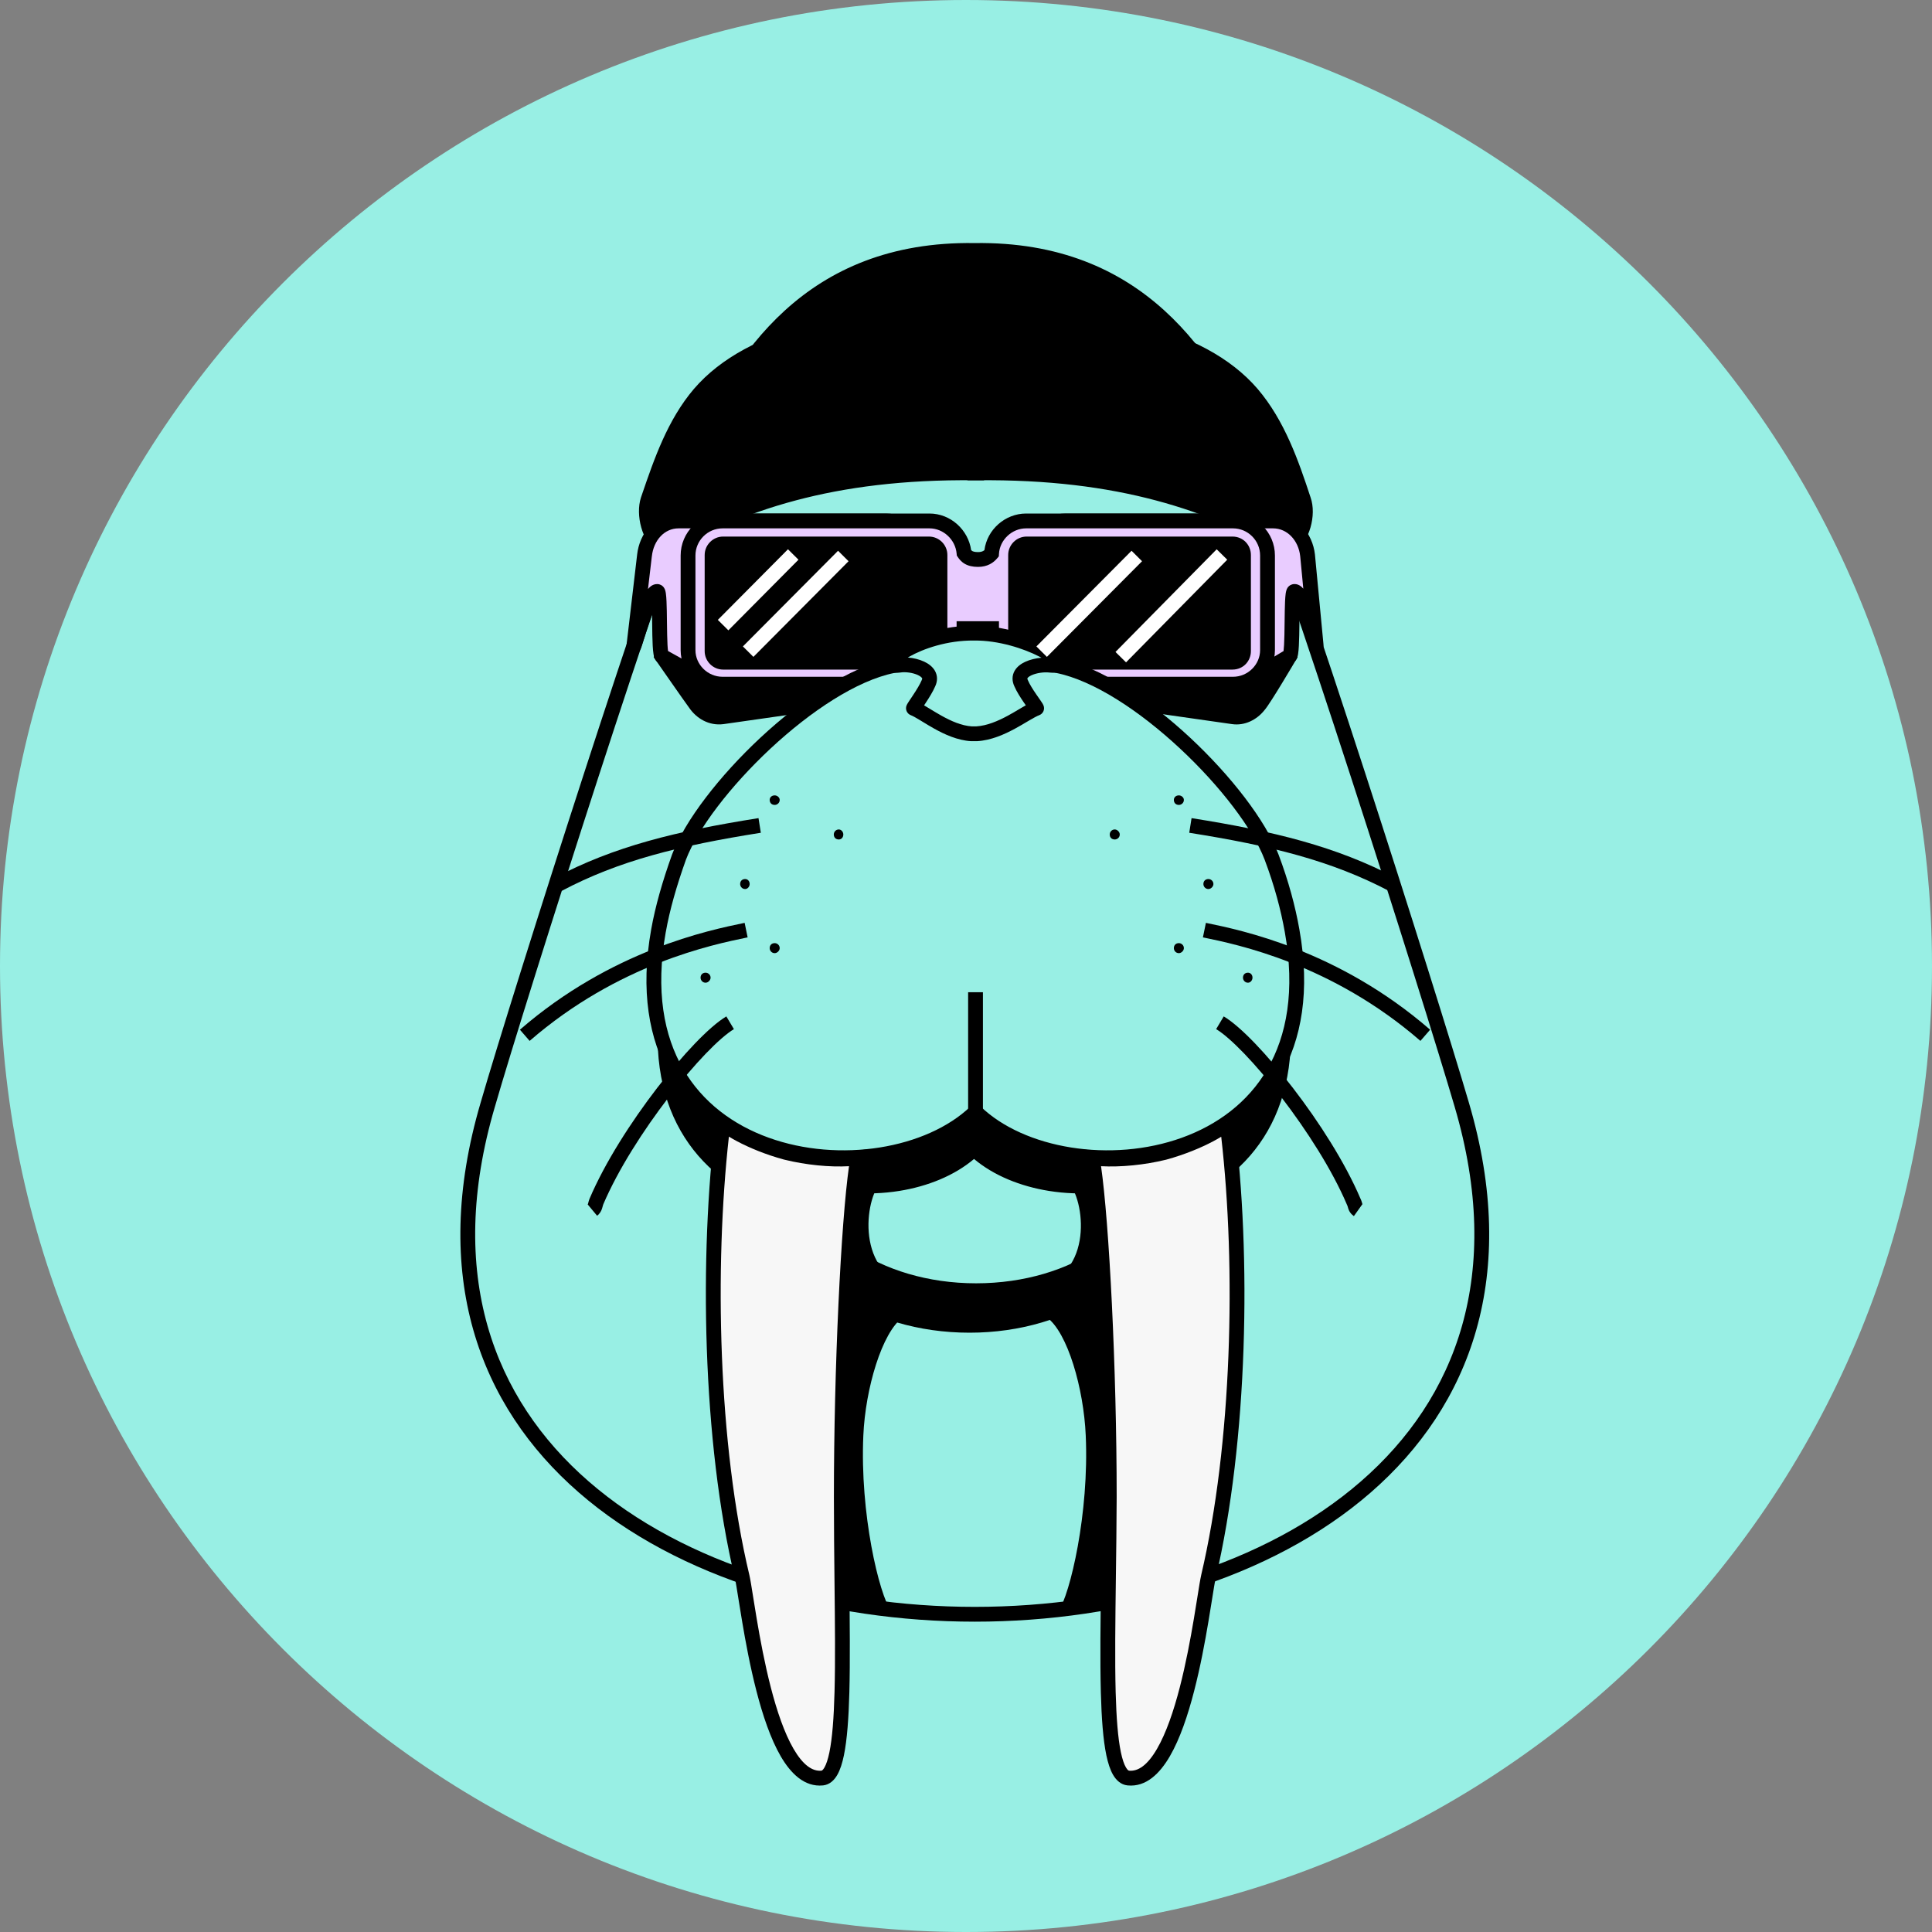 <svg width="80" height="80" viewBox="0 0 80 80" fill="none" xmlns="http://www.w3.org/2000/svg">
<rect x="0" y="0" width="80" height="80" fill="#808080" stroke="none"/>
<path d="M40 80C62.091 80 80 62.091 80 40C80 17.909 62.091 0 40 0C17.909 0 0 17.909 0 40C0 62.091 17.909 80 40 80Z" fill="#98EFE4"/>
<g clip-path="url(#clip0_4918_65810)">
<path fill-rule="evenodd" clip-rule="evenodd" d="M20.195 45.752C21.481 41.293 27.433 22.628 28.864 19.414C30.627 15.473 33.509 10.828 40.353 10.952C47.197 10.828 50.1 15.473 51.842 19.414C53.294 22.628 59.225 41.293 60.532 45.752C68.807 73.874 11.92 73.874 20.195 45.752Z" fill="#98EFE4"/>
<path fill-rule="evenodd" clip-rule="evenodd" d="M47.804 13.886C46.062 12.299 43.701 11.198 40.359 11.259L40.353 11.259L40.347 11.259C37.005 11.198 34.649 12.299 32.91 13.886C31.161 15.481 30.02 17.58 29.144 19.539C28.437 21.128 26.597 26.578 24.767 32.211C22.939 37.836 21.131 43.613 20.49 45.837L20.489 45.839C18.453 52.758 20.425 57.905 24.372 61.339C28.34 64.792 34.337 66.537 40.364 66.537C46.39 66.537 52.387 64.792 56.355 61.339C60.302 57.905 62.273 52.758 60.237 45.839L60.237 45.838C59.585 43.613 57.777 37.836 55.95 32.211C54.119 26.576 52.28 21.128 51.563 19.54L51.562 19.538C50.696 17.58 49.556 15.481 47.804 13.886ZM52.123 19.289C51.246 17.306 50.064 15.113 48.218 13.432C46.362 11.743 43.852 10.583 40.353 10.646C36.854 10.583 34.349 11.743 32.496 13.432C30.652 15.114 29.47 17.307 28.584 19.288L28.584 19.289C27.86 20.915 26.008 26.405 24.183 32.022C22.356 37.647 20.545 43.431 19.9 45.666C17.799 52.808 19.835 58.206 23.969 61.802C28.081 65.38 34.237 67.15 40.364 67.15C46.49 67.15 52.646 65.38 56.758 61.802C60.892 58.206 62.928 52.807 60.826 45.666C60.172 43.431 58.361 37.647 56.533 32.022C54.709 26.407 52.858 20.917 52.123 19.289Z" fill="black"/>
<path fill-rule="evenodd" clip-rule="evenodd" d="M52.029 19.248C51.967 19.082 51.905 18.957 51.843 18.833C50.1 14.893 47.197 10.268 40.353 10.372C33.509 10.268 30.627 14.893 28.864 18.833C28.822 18.957 28.76 19.082 28.698 19.248C31.456 17.672 35.169 16.593 40.353 16.635C45.538 16.593 49.25 17.672 52.029 19.248Z" fill="black"/>
<path fill-rule="evenodd" clip-rule="evenodd" d="M40.353 10.065C43.852 10.013 46.362 11.172 48.217 12.859C50.062 14.536 51.244 16.721 52.12 18.702C52.182 18.825 52.249 18.961 52.316 19.14L52.614 19.932L51.878 19.515C49.152 17.969 45.495 16.901 40.356 16.942L40.351 16.942V16.942C35.212 16.901 31.554 17.969 28.85 19.514L28.112 19.936L28.411 19.14C28.442 19.058 28.472 18.985 28.499 18.922C28.501 18.917 28.504 18.911 28.506 18.905C28.535 18.837 28.556 18.785 28.573 18.736L28.578 18.722L28.584 18.708C29.47 16.726 30.653 14.538 32.496 12.859C34.349 11.172 36.855 10.013 40.353 10.065ZM51.38 18.554C50.538 16.716 49.436 14.796 47.804 13.313C46.062 11.729 43.701 10.628 40.358 10.678L40.353 10.678L40.349 10.678C37.006 10.628 34.649 11.729 32.91 13.313C31.278 14.799 30.176 16.721 29.324 18.563C32.044 17.189 35.592 16.29 40.353 16.328C45.105 16.29 48.648 17.185 51.38 18.554Z" fill="black"/>
<path fill-rule="evenodd" clip-rule="evenodd" d="M40.436 13.047C40.353 13.047 40.27 13.047 40.187 13.047C35.48 12.985 31.104 13.814 28.968 16.303C27.889 17.568 27.35 19.186 26.831 20.7C26.645 21.28 26.852 22.276 27.454 22.67C30.627 20.865 34.422 19.517 40.353 19.58H40.436V13.047Z" fill="black"/>
<path fill-rule="evenodd" clip-rule="evenodd" d="M33.535 13.421C35.52 12.902 37.819 12.709 40.189 12.74H40.743V19.887H40.35C34.476 19.825 30.734 21.158 27.605 22.936L27.442 23.029L27.285 22.927C26.902 22.675 26.667 22.251 26.552 21.837C26.436 21.423 26.423 20.966 26.539 20.606L26.54 20.603L26.541 20.6C26.555 20.56 26.569 20.52 26.582 20.48C27.085 19.01 27.641 17.386 28.734 16.104L28.735 16.103C29.859 14.794 31.553 13.941 33.535 13.421ZM29.201 16.502C28.185 17.695 27.662 19.221 27.148 20.723C27.14 20.747 27.131 20.772 27.123 20.796C27.053 21.016 27.051 21.346 27.143 21.672C27.214 21.927 27.333 22.148 27.485 22.3C30.624 20.545 34.382 19.245 40.129 19.271V13.353C37.812 13.326 35.59 13.518 33.691 14.015C31.774 14.517 30.213 15.323 29.201 16.502Z" fill="black"/>
<path fill-rule="evenodd" clip-rule="evenodd" d="M40.374 13.047C40.456 13.047 40.539 13.047 40.622 13.047C45.33 12.985 49.706 13.814 51.842 16.303C52.92 17.568 53.48 19.186 53.978 20.7C54.186 21.28 53.958 22.276 53.356 22.67C50.183 20.865 46.388 19.517 40.456 19.58H40.374V13.047Z" fill="black"/>
<path fill-rule="evenodd" clip-rule="evenodd" d="M40.681 13.353V19.271C46.428 19.245 50.186 20.546 53.326 22.3C53.48 22.147 53.602 21.925 53.675 21.67C53.769 21.343 53.766 21.017 53.689 20.803L53.688 20.799L53.687 20.795C53.187 19.276 52.642 17.715 51.609 16.502C50.597 15.323 49.035 14.517 47.119 14.015C45.22 13.518 42.998 13.326 40.681 13.353ZM40.62 12.74C42.99 12.709 45.29 12.902 47.274 13.421C49.257 13.941 50.951 14.794 52.075 16.103L52.076 16.104C53.198 17.42 53.773 19.093 54.269 20.6C54.398 20.966 54.384 21.426 54.265 21.839C54.146 22.254 53.906 22.676 53.524 22.927L53.367 23.029L53.204 22.936C50.076 21.158 46.334 19.825 40.46 19.887L40.456 19.887L40.067 19.887V12.74H40.62Z" fill="black"/>
<path fill-rule="evenodd" clip-rule="evenodd" d="M29.921 22.919H38.486C39.233 22.919 39.855 23.499 39.917 24.246C40 24.35 40.125 24.495 40.498 24.495C40.788 24.516 40.954 24.37 41.058 24.246C41.099 23.499 41.742 22.919 42.489 22.919H51.054C51.842 22.919 52.236 23.582 52.485 24.35L53.398 27.17C53.398 27.17 52.34 28.974 52.112 29.223C51.863 29.534 51.469 29.742 51.054 29.68L42.489 28.456C41.722 28.331 41.058 27.813 41.058 27.025V26.133H39.917V27.025C39.917 27.813 39.274 28.331 38.486 28.456L29.921 29.68C29.444 29.742 29.029 29.493 28.781 29.12C28.594 28.871 27.412 27.17 27.412 27.17L28.49 24.35C28.781 23.603 29.133 22.919 29.921 22.919Z" fill="black"/>
<path fill-rule="evenodd" clip-rule="evenodd" d="M28.777 24.46C28.776 24.46 28.776 24.461 28.776 24.461L27.756 27.128L27.851 27.264C27.965 27.428 28.119 27.648 28.278 27.876C28.599 28.335 28.937 28.816 29.026 28.935L29.031 28.942L29.036 28.949C29.234 29.247 29.544 29.419 29.88 29.375L38.441 28.152C39.14 28.041 39.611 27.607 39.611 27.025V25.826H41.365V27.025C41.365 27.604 41.852 28.041 42.535 28.152L51.097 29.376L51.1 29.376C51.382 29.418 51.675 29.279 51.872 29.032L51.879 29.023L51.886 29.016C51.921 28.977 52.015 28.843 52.151 28.631C52.28 28.431 52.432 28.184 52.578 27.944C52.724 27.704 52.862 27.472 52.965 27.299C53.003 27.235 53.036 27.178 53.063 27.133L52.193 24.444M53.662 27.325L53.732 27.207L52.777 24.255C52.648 23.857 52.472 23.453 52.203 23.145C51.925 22.826 51.549 22.612 51.054 22.612H42.489C41.626 22.612 40.87 23.253 40.762 24.112C40.743 24.129 40.723 24.144 40.702 24.155C40.662 24.177 40.606 24.195 40.52 24.189L40.509 24.188H40.498C40.352 24.188 40.282 24.16 40.248 24.141C40.235 24.134 40.223 24.125 40.211 24.115C40.088 23.263 39.359 22.612 38.486 22.612H29.921C29.421 22.612 29.055 22.836 28.785 23.156C28.526 23.463 28.35 23.863 28.204 24.238L27.067 27.212L27.16 27.345L27.348 27.615C27.461 27.779 27.615 27.999 27.775 28.227C28.086 28.673 28.426 29.158 28.53 29.297C28.83 29.742 29.347 30.064 29.961 29.984L38.53 28.76L38.534 28.759C39.41 28.621 40.224 28.019 40.224 27.025V26.44H40.751V27.025C40.751 28.022 41.59 28.621 42.44 28.759L42.443 28.759L51.009 29.983C51.009 29.983 51.009 29.983 51.01 29.983C51.553 30.064 52.045 29.793 52.346 29.422C52.425 29.333 52.545 29.154 52.667 28.963C52.8 28.756 52.956 28.505 53.102 28.263C53.25 28.02 53.39 27.786 53.493 27.613C53.544 27.526 53.587 27.454 53.616 27.404L53.662 27.325ZM28.777 24.46C28.921 24.089 29.067 23.774 29.254 23.552L28.777 24.46ZM29.254 23.552C29.43 23.343 29.634 23.226 29.921 23.226L29.254 23.552ZM29.921 23.226H38.486H29.921ZM38.486 23.226C39.071 23.226 39.562 23.681 39.611 24.271L38.486 23.226ZM40.487 24.802C40.265 24.8 40.09 24.756 39.949 24.677C39.806 24.598 39.724 24.496 39.678 24.438L39.619 24.365L39.611 24.271" fill="black"/>
<path fill-rule="evenodd" clip-rule="evenodd" d="M28.097 21.571H36.683C37.471 21.571 38.093 22.213 38.093 23.002V26.921C38.093 27.689 37.471 28.331 36.683 28.331H29.59C29.466 28.331 27.578 27.253 27.413 27.17C27.247 27.087 27.371 24.536 27.226 24.495C26.873 24.391 26.21 27.025 26.251 26.714L26.687 23.002C26.77 22.234 27.309 21.571 28.097 21.571Z" fill="#E9CCFF"/>
<path fill-rule="evenodd" clip-rule="evenodd" d="M28.097 21.878C27.512 21.878 27.064 22.372 26.992 23.035L26.991 23.037L26.991 23.037L26.832 24.392C26.837 24.387 26.842 24.381 26.846 24.375C26.884 24.33 26.937 24.277 27.007 24.238C27.081 24.197 27.19 24.164 27.312 24.2C27.417 24.231 27.472 24.303 27.494 24.336C27.519 24.373 27.533 24.409 27.541 24.432C27.557 24.48 27.566 24.531 27.572 24.574C27.585 24.663 27.594 24.779 27.599 24.904C27.61 25.14 27.614 25.445 27.617 25.747C27.618 25.769 27.618 25.791 27.618 25.813C27.622 26.142 27.627 26.462 27.64 26.706C27.646 26.812 27.653 26.895 27.662 26.956C27.75 27.004 27.878 27.076 28.027 27.159C28.219 27.266 28.445 27.392 28.665 27.513C28.919 27.653 29.169 27.789 29.362 27.889C29.459 27.94 29.539 27.98 29.597 28.007C29.613 28.014 29.626 28.02 29.637 28.024H36.683C37.298 28.024 37.786 27.522 37.786 26.921V23.002C37.786 22.377 37.295 21.878 36.683 21.878H28.097ZM26.555 26.757C26.555 26.757 26.555 26.757 26.555 26.755C26.555 26.756 26.555 26.757 26.555 26.757ZM26.382 22.967C26.477 22.096 27.106 21.264 28.097 21.264H36.683C37.646 21.264 38.4 22.05 38.4 23.002V26.921C38.4 27.855 37.643 28.638 36.683 28.638H29.59C29.542 28.638 29.503 28.627 29.49 28.624C29.471 28.618 29.452 28.612 29.437 28.606C29.407 28.594 29.373 28.579 29.338 28.563C29.268 28.531 29.179 28.486 29.079 28.434C28.879 28.33 28.623 28.191 28.369 28.051C28.122 27.915 27.88 27.78 27.686 27.671C27.471 27.552 27.315 27.465 27.275 27.445L27.275 27.445C27.201 27.407 27.159 27.351 27.139 27.32C27.117 27.287 27.104 27.253 27.095 27.229C27.078 27.181 27.067 27.129 27.06 27.083C27.044 26.988 27.035 26.868 27.027 26.74C27.013 26.48 27.008 26.145 27.005 25.82C27.004 25.8 27.004 25.779 27.004 25.759C27.003 25.652 27.001 25.546 27 25.445C26.96 25.553 26.92 25.666 26.881 25.78C26.79 26.052 26.708 26.319 26.647 26.517C26.641 26.537 26.635 26.556 26.63 26.574C26.6 26.672 26.573 26.756 26.556 26.806C26.552 26.818 26.546 26.834 26.539 26.849C26.536 26.856 26.531 26.869 26.523 26.883C26.523 26.883 26.523 26.883 26.523 26.883C26.521 26.887 26.496 26.936 26.445 26.977C26.421 26.997 26.329 27.066 26.195 27.041C26.052 27.015 25.99 26.907 25.972 26.87C25.953 26.828 25.947 26.791 25.945 26.778C25.943 26.761 25.942 26.747 25.942 26.738C25.942 26.712 25.945 26.687 25.947 26.676L26.382 22.967Z" fill="black"/>
<path fill-rule="evenodd" clip-rule="evenodd" d="M52.714 21.571H44.128C43.34 21.571 42.718 22.213 42.718 23.002V26.921C42.718 27.689 43.34 28.331 44.128 28.331H51.386C51.511 28.331 53.232 27.253 53.398 27.17C53.564 27.087 53.439 24.536 53.585 24.495C53.958 24.391 54.518 27.025 54.497 26.714L54.145 23.002C54.062 22.234 53.502 21.571 52.714 21.571Z" fill="#E9CCFF"/>
<path fill-rule="evenodd" clip-rule="evenodd" d="M42.411 23.002C42.411 22.05 43.164 21.264 44.128 21.264H52.714C53.7 21.264 54.355 22.091 54.45 22.969L54.45 22.973L54.803 26.689L54.803 26.693C54.804 26.704 54.806 26.735 54.802 26.768C54.802 26.769 54.802 26.769 54.802 26.769C54.802 26.777 54.795 26.844 54.751 26.91C54.722 26.953 54.655 27.026 54.54 27.043C54.431 27.059 54.351 27.013 54.316 26.989C54.259 26.948 54.23 26.896 54.226 26.888C54.225 26.888 54.225 26.888 54.225 26.888C54.216 26.871 54.209 26.857 54.206 26.849C54.199 26.831 54.193 26.814 54.188 26.801C54.171 26.749 54.147 26.663 54.12 26.565C54.112 26.536 54.103 26.505 54.094 26.472C54.041 26.277 53.972 26.026 53.895 25.771C53.867 25.68 53.839 25.589 53.81 25.501C53.809 25.585 53.808 25.671 53.807 25.759C53.806 25.779 53.806 25.8 53.806 25.82C53.802 26.145 53.797 26.48 53.783 26.74C53.776 26.868 53.766 26.988 53.751 27.083C53.743 27.129 53.732 27.181 53.715 27.229C53.706 27.253 53.693 27.287 53.671 27.32C53.652 27.351 53.61 27.407 53.535 27.445C53.535 27.445 53.532 27.446 53.526 27.45C53.52 27.453 53.512 27.457 53.502 27.463C53.482 27.474 53.456 27.489 53.425 27.508C53.364 27.544 53.283 27.593 53.19 27.649C53.134 27.683 53.074 27.719 53.011 27.758C52.863 27.847 52.698 27.947 52.535 28.045C52.301 28.185 52.066 28.324 51.881 28.429C51.788 28.481 51.705 28.526 51.639 28.559C51.606 28.576 51.573 28.591 51.543 28.604C51.528 28.61 51.51 28.617 51.489 28.623C51.475 28.627 51.435 28.638 51.386 28.638H44.128C43.167 28.638 42.411 27.855 42.411 26.921V23.002ZM53.482 24.755C53.482 24.754 53.484 24.756 53.489 24.761C53.484 24.758 53.482 24.755 53.482 24.755ZM44.128 21.878C43.515 21.878 43.024 22.377 43.024 23.002V26.921C43.024 27.522 43.512 28.024 44.128 28.024H51.336C51.343 28.021 51.353 28.016 51.364 28.01C51.417 27.984 51.49 27.945 51.579 27.894C51.757 27.794 51.986 27.659 52.219 27.519C52.381 27.421 52.544 27.323 52.691 27.233C52.755 27.195 52.816 27.158 52.873 27.124C52.978 27.06 53.075 27.001 53.149 26.959C53.157 26.898 53.164 26.813 53.17 26.706C53.184 26.462 53.188 26.142 53.192 25.813C53.193 25.791 53.193 25.769 53.193 25.747C53.197 25.445 53.2 25.14 53.211 24.904C53.217 24.779 53.225 24.663 53.238 24.574C53.244 24.531 53.254 24.48 53.27 24.432C53.278 24.409 53.291 24.373 53.316 24.336C53.338 24.303 53.395 24.23 53.5 24.2L53.502 24.199C53.742 24.132 53.908 24.305 53.967 24.376L53.839 23.033C53.768 22.377 53.303 21.878 52.714 21.878H44.128Z" fill="black"/>
<path fill-rule="evenodd" clip-rule="evenodd" d="M29.922 21.571H38.487C39.233 21.571 39.855 22.172 39.918 22.898C40.001 23.022 40.125 23.167 40.498 23.167C40.789 23.167 40.955 23.043 41.058 22.919C41.1 22.172 41.743 21.571 42.489 21.571H51.054C51.843 21.571 52.485 22.213 52.485 23.002V26.921C52.485 27.689 51.843 28.331 51.054 28.331H42.489C41.701 28.331 41.058 27.689 41.058 26.921V26.029H39.918V26.921C39.918 27.689 39.275 28.331 38.487 28.331H29.922C29.134 28.331 28.491 27.689 28.491 26.921V23.002C28.491 22.213 29.134 21.571 29.922 21.571Z" fill="#E9CCFF"/>
<path fill-rule="evenodd" clip-rule="evenodd" d="M29.922 21.878C29.303 21.878 28.797 22.383 28.797 23.002V26.921C28.797 27.516 29.3 28.024 29.922 28.024H38.487C39.108 28.024 39.611 27.516 39.611 26.921V25.723H41.365V26.921C41.365 27.516 41.868 28.024 42.489 28.024H51.054C51.676 28.024 52.178 27.516 52.178 26.921V23.002C52.178 22.383 51.673 21.878 51.054 21.878H42.489C41.904 21.878 41.397 22.353 41.365 22.936L41.359 23.037L41.294 23.115C41.143 23.296 40.896 23.474 40.498 23.474C40.272 23.474 40.09 23.43 39.944 23.344C39.797 23.257 39.714 23.145 39.662 23.068L39.619 23.003L39.612 22.924C39.563 22.351 39.068 21.878 38.487 21.878H29.922ZM28.184 23.002C28.184 22.044 28.964 21.264 29.922 21.264H38.487C39.367 21.264 40.096 21.944 40.213 22.781C40.227 22.796 40.239 22.806 40.255 22.815C40.285 22.832 40.352 22.861 40.498 22.861C40.598 22.861 40.663 22.84 40.708 22.817C40.728 22.806 40.746 22.795 40.763 22.781C40.872 21.927 41.622 21.264 42.489 21.264H51.054C52.012 21.264 52.792 22.044 52.792 23.002V26.921C52.792 27.861 52.009 28.638 51.054 28.638H42.489C41.535 28.638 40.751 27.861 40.751 26.921V26.336H40.225V26.921C40.225 27.861 39.441 28.638 38.487 28.638H29.922C28.967 28.638 28.184 27.861 28.184 26.921V23.002Z" fill="black"/>
<path fill-rule="evenodd" clip-rule="evenodd" d="M29.942 22.525H38.466C38.715 22.525 38.922 22.732 38.922 22.981V26.963C38.922 27.212 38.715 27.419 38.466 27.419H29.942C29.694 27.419 29.486 27.212 29.486 26.963V22.981C29.486 22.732 29.694 22.525 29.942 22.525Z" fill="black"/>
<path fill-rule="evenodd" clip-rule="evenodd" d="M29.942 22.832C29.863 22.832 29.793 22.902 29.793 22.981V26.963C29.793 27.042 29.863 27.112 29.942 27.112H38.466C38.546 27.112 38.615 27.042 38.615 26.963V22.981C38.615 22.902 38.546 22.832 38.466 22.832H29.942ZM29.179 22.981C29.179 22.563 29.524 22.218 29.942 22.218H38.466C38.885 22.218 39.229 22.563 39.229 22.981V26.963C39.229 27.381 38.885 27.726 38.466 27.726H29.942C29.524 27.726 29.179 27.381 29.179 26.963V22.981Z" fill="black"/>
<path fill-rule="evenodd" clip-rule="evenodd" d="M51.033 22.525H42.51C42.261 22.525 42.053 22.732 42.053 22.981V26.963C42.053 27.212 42.261 27.419 42.51 27.419H51.033C51.303 27.419 51.49 27.212 51.49 26.963V22.981C51.49 22.732 51.303 22.525 51.033 22.525Z" fill="black"/>
<path fill-rule="evenodd" clip-rule="evenodd" d="M41.747 22.981C41.747 22.563 42.091 22.218 42.51 22.218H51.033C51.482 22.218 51.797 22.572 51.797 22.981V26.963C51.797 27.372 51.482 27.726 51.033 27.726H42.51C42.091 27.726 41.747 27.381 41.747 26.963V22.981ZM42.51 22.832C42.43 22.832 42.36 22.902 42.36 22.981V26.963C42.36 27.042 42.43 27.112 42.51 27.112H51.033C51.086 27.112 51.12 27.093 51.142 27.071C51.165 27.047 51.183 27.01 51.183 26.963V22.981C51.183 22.934 51.165 22.897 51.142 22.873C51.12 22.85 51.086 22.832 51.033 22.832H42.51Z" fill="black"/>
<path fill-rule="evenodd" clip-rule="evenodd" d="M37.056 30.219C33.924 30.882 29.528 35.341 28.553 37.975C28.159 39.033 27.889 40.007 27.723 40.92C26.002 50.646 36.662 51.849 40.333 48.261C44.024 51.849 54.663 50.646 52.962 40.92C52.797 40.007 52.527 39.033 52.133 37.975C51.158 35.341 46.762 30.882 43.63 30.219C41.577 29.679 39.026 29.679 37.056 30.219Z" fill="black"/>
<path fill-rule="evenodd" clip-rule="evenodd" d="M43.701 29.92C45.35 30.272 47.28 31.6 48.901 33.135C50.527 34.675 51.909 36.486 52.421 37.868C52.82 38.94 53.095 39.933 53.264 40.865L53.265 40.867C53.7 43.354 53.35 45.329 52.492 46.827C51.634 48.325 50.285 49.317 48.775 49.872C47.267 50.425 45.591 50.546 44.054 50.299C42.627 50.069 41.3 49.519 40.333 48.678C39.371 49.519 38.045 50.069 36.621 50.299C35.084 50.546 33.408 50.425 31.9 49.872C30.39 49.317 29.041 48.325 28.185 46.827C27.328 45.328 26.981 43.354 27.421 40.866L27.422 40.865L27.422 40.865C27.591 39.933 27.866 38.941 28.265 37.868C28.777 36.487 30.159 34.675 31.785 33.135C33.406 31.6 35.335 30.273 36.983 29.92C39.004 29.369 41.602 29.37 43.701 29.92ZM43.552 30.515C41.549 29.989 39.053 29.99 37.137 30.515L37.128 30.517L37.12 30.519C35.639 30.833 33.808 32.065 32.207 33.581C30.608 35.095 29.304 36.829 28.841 38.081L28.841 38.082C28.452 39.125 28.188 40.082 28.026 40.974C27.605 43.349 27.945 45.172 28.718 46.523C29.491 47.874 30.713 48.782 32.112 49.295C33.513 49.81 35.082 49.925 36.523 49.693C37.967 49.46 39.257 48.883 40.118 48.042L40.332 47.833L40.547 48.041C41.413 48.883 42.706 49.46 44.151 49.693C45.594 49.925 47.163 49.81 48.564 49.295C49.962 48.782 51.185 47.874 51.959 46.522C52.733 45.172 53.075 43.349 52.66 40.974C52.498 40.081 52.234 39.124 51.845 38.082L51.845 38.081C51.382 36.829 50.078 35.095 48.479 33.581C46.878 32.065 45.047 30.833 43.566 30.519L43.559 30.517L43.552 30.515Z" fill="black"/>
<path fill-rule="evenodd" clip-rule="evenodd" d="M40.146 44.466C44.252 44.466 47.591 46.81 47.591 49.672C47.591 52.554 44.252 54.877 40.146 54.877C36.019 54.877 32.701 52.554 32.701 49.672C32.701 46.81 36.019 44.466 40.146 44.466Z" fill="black"/>
<path fill-rule="evenodd" clip-rule="evenodd" d="M35.052 46.247C33.763 47.151 33.008 48.368 33.008 49.672C33.008 50.986 33.764 52.203 35.052 53.104C36.339 54.005 38.137 54.57 40.146 54.57C42.144 54.57 43.943 54.005 45.233 53.104C46.524 52.202 47.284 50.985 47.284 49.672C47.284 48.369 46.525 47.152 45.233 46.247C43.942 45.344 42.144 44.773 40.146 44.773C38.138 44.773 36.34 45.344 35.052 46.247ZM34.7 45.745C36.103 44.761 38.027 44.159 40.146 44.159C42.255 44.159 44.179 44.761 45.584 45.744C46.989 46.727 47.898 48.112 47.898 49.672C47.898 51.241 46.989 52.627 45.584 53.607C44.179 54.588 42.254 55.184 40.146 55.184C38.028 55.184 36.103 54.588 34.7 53.607C33.297 52.626 32.394 51.24 32.394 49.672C32.394 48.113 33.298 46.728 34.7 45.745Z" fill="black"/>
<path fill-rule="evenodd" clip-rule="evenodd" d="M40.416 43.035C44.543 43.035 47.861 45.379 47.861 48.24C47.861 51.123 44.543 53.446 40.416 53.446C36.309 53.446 32.97 51.123 32.97 48.24C32.97 45.379 36.309 43.035 40.416 43.035Z" fill="#98EFE4"/>
<path fill-rule="evenodd" clip-rule="evenodd" d="M35.329 44.816C34.037 45.721 33.277 46.938 33.277 48.24C33.277 49.554 34.038 50.771 35.329 51.673C36.619 52.574 38.417 53.139 40.416 53.139C42.424 53.139 44.222 52.573 45.51 51.673C46.798 50.772 47.554 49.555 47.554 48.24C47.554 46.937 46.799 45.72 45.51 44.816C44.222 43.913 42.424 43.342 40.416 43.342C38.418 43.342 36.62 43.913 35.329 44.816ZM34.977 44.313C36.383 43.33 38.307 42.728 40.416 42.728C42.535 42.728 44.459 43.329 45.862 44.313C47.264 45.297 48.168 46.682 48.168 48.24C48.168 49.809 47.264 51.195 45.862 52.176C44.458 53.157 42.534 53.753 40.416 53.753C38.307 53.753 36.383 53.157 34.977 52.176C33.573 51.195 32.663 49.81 32.663 48.24C32.663 46.681 33.573 45.296 34.977 44.313Z" fill="black"/>
<path fill-rule="evenodd" clip-rule="evenodd" d="M37.595 32.728C34.961 33.246 31.29 36.938 30.482 39.095C30.15 39.966 29.922 40.775 29.776 41.542C28.345 49.547 37.263 50.543 40.332 47.577C43.422 50.543 52.319 49.547 50.888 41.542C50.764 40.775 50.536 39.966 50.204 39.095C49.395 36.938 45.724 33.246 43.091 32.728C41.369 32.272 39.233 32.272 37.595 32.728Z" fill="black"/>
<path fill-rule="evenodd" clip-rule="evenodd" d="M43.16 32.429C44.561 32.708 46.184 33.807 47.541 35.072C48.903 36.343 50.062 37.843 50.491 38.986C50.828 39.871 51.062 40.699 51.191 41.49C51.558 43.547 51.267 45.186 50.543 46.433C49.819 47.679 48.681 48.503 47.41 48.962C46.141 49.421 44.731 49.52 43.438 49.314C42.255 49.125 41.148 48.677 40.333 47.99C39.522 48.677 38.418 49.125 37.235 49.314C35.943 49.52 34.533 49.421 33.263 48.962C31.991 48.503 30.851 47.679 30.125 46.434C29.399 45.186 29.106 43.546 29.474 41.488L29.475 41.485L29.475 41.485C29.624 40.699 29.857 39.873 30.194 38.986C30.623 37.843 31.783 36.343 33.145 35.072C34.501 33.808 36.123 32.709 37.524 32.429C39.213 31.962 41.394 31.963 43.16 32.429ZM43.012 33.025C41.341 32.582 39.261 32.583 37.677 33.024L37.666 33.027L37.654 33.029C36.423 33.271 34.899 34.275 33.563 35.521C32.229 36.766 31.149 38.189 30.769 39.203L30.768 39.204C30.443 40.059 30.22 40.85 30.078 41.597C29.731 43.541 30.017 45.027 30.656 46.125C31.296 47.224 32.309 47.965 33.471 48.385C34.635 48.805 35.94 48.899 37.139 48.708C38.34 48.516 39.408 48.043 40.119 47.356L40.332 47.151L40.545 47.355C41.261 48.043 42.333 48.516 43.535 48.708C44.734 48.899 46.039 48.805 47.202 48.385C48.362 47.965 49.373 47.224 50.012 46.125C50.65 45.027 50.934 43.541 50.586 41.596L50.586 41.591L50.586 41.591C50.465 40.848 50.243 40.06 49.917 39.204L49.917 39.203C49.537 38.189 48.456 36.766 47.122 35.521C45.786 34.275 44.262 33.271 43.031 33.029L43.022 33.027L43.012 33.025Z" fill="black"/>
<path fill-rule="evenodd" clip-rule="evenodd" d="M36.973 27.564C33.696 28.228 29.134 32.811 28.118 35.486C27.724 36.585 27.433 37.602 27.267 38.535C25.484 48.489 36.558 49.713 40.395 46.042C44.211 49.713 55.285 48.489 53.502 38.535C53.336 37.602 53.066 36.585 52.651 35.486C51.635 32.811 47.073 28.228 43.796 27.564C41.66 27.004 39.005 27.004 36.973 27.564Z" fill="#98EFE4"/>
<path fill-rule="evenodd" clip-rule="evenodd" d="M43.866 27.265C45.587 27.617 47.594 28.975 49.281 30.546C50.972 32.122 52.406 33.975 52.938 35.377L52.939 35.378C53.36 36.495 53.635 37.529 53.804 38.481C54.26 41.026 53.899 43.046 53.008 44.578C52.119 46.108 50.719 47.121 49.152 47.687C47.588 48.252 45.849 48.374 44.255 48.121C42.772 47.885 41.393 47.32 40.394 46.457C39.391 47.32 38.008 47.885 36.523 48.121C34.926 48.374 33.185 48.252 31.619 47.687C30.052 47.121 28.651 46.108 27.761 44.578C26.87 43.046 26.509 41.026 26.965 38.481C27.135 37.526 27.431 36.492 27.829 35.383L27.83 35.38L27.831 35.377C28.363 33.975 29.797 32.122 31.488 30.546C33.174 28.975 35.181 27.618 36.902 27.265C38.985 26.694 41.685 26.695 43.866 27.265ZM43.718 27.861C41.632 27.314 39.032 27.315 37.055 27.86L37.044 27.863L37.034 27.865C35.481 28.179 33.572 29.443 31.907 30.995C30.245 32.544 28.89 34.319 28.405 35.593C28.016 36.68 27.731 37.678 27.57 38.589L27.569 38.589C27.134 41.021 27.488 42.887 28.292 44.269C29.097 45.653 30.37 46.584 31.828 47.109C33.287 47.636 34.923 47.753 36.426 47.515C37.932 47.276 39.28 46.684 40.183 45.821L40.395 45.617L40.608 45.821C41.505 46.684 42.849 47.276 44.352 47.515C45.852 47.753 47.486 47.636 48.944 47.109C50.4 46.584 51.673 45.653 52.478 44.27C53.281 42.887 53.636 41.021 53.2 38.589L53.2 38.589C53.037 37.674 52.773 36.676 52.365 35.595C51.881 34.322 50.526 32.545 48.862 30.995C47.197 29.443 45.288 28.179 43.735 27.865L43.727 27.863L43.718 27.861Z" fill="black"/>
<path fill-rule="evenodd" clip-rule="evenodd" d="M22.955 36.356C25.426 35.046 27.996 34.418 31.408 33.877L31.504 34.483C28.114 35.02 25.624 35.636 23.242 36.898L22.955 36.356Z" fill="black"/>
<path fill-rule="evenodd" clip-rule="evenodd" d="M57.528 36.899C55.125 35.636 52.633 35.02 49.244 34.483L49.34 33.877C52.753 34.418 55.322 35.046 57.813 36.355L57.528 36.899Z" fill="black"/>
<path fill-rule="evenodd" clip-rule="evenodd" d="M30.807 38.219L30.834 38.214L30.958 38.815L30.934 38.82C29.514 39.112 25.601 39.917 21.931 43.101L21.529 42.638C25.321 39.348 29.362 38.517 30.807 38.219Z" fill="black"/>
<path fill-rule="evenodd" clip-rule="evenodd" d="M49.827 38.818C49.821 38.817 49.816 38.816 49.81 38.815L49.934 38.214C49.941 38.215 49.947 38.216 49.954 38.218C51.393 38.514 55.421 39.343 59.219 42.638L58.817 43.101C55.14 39.912 51.24 39.109 49.827 38.818Z" fill="black"/>
<path fill-rule="evenodd" clip-rule="evenodd" d="M28.779 43.207C29.265 42.701 29.717 42.301 30.076 42.087L30.39 42.614C30.105 42.784 29.699 43.136 29.221 43.633C28.748 44.125 28.22 44.743 27.692 45.431C26.634 46.806 25.59 48.44 24.981 49.868C24.971 49.894 24.965 49.917 24.957 49.944C24.956 49.948 24.955 49.953 24.954 49.959C24.947 49.983 24.938 50.019 24.927 50.051C24.893 50.154 24.837 50.251 24.726 50.343L24.333 49.871C24.338 49.867 24.341 49.864 24.343 49.862C24.343 49.861 24.344 49.859 24.345 49.857C24.349 49.846 24.351 49.835 24.357 49.815C24.359 49.807 24.361 49.797 24.364 49.786C24.374 49.749 24.387 49.702 24.408 49.647L24.41 49.64L24.413 49.634C25.049 48.14 26.128 46.458 27.205 45.057C27.745 44.355 28.287 43.719 28.779 43.207Z" fill="black"/>
<path fill-rule="evenodd" clip-rule="evenodd" d="M51.527 43.633C51.049 43.136 50.643 42.784 50.358 42.614L50.672 42.087C51.031 42.301 51.483 42.701 51.969 43.207C52.461 43.719 53.003 44.355 53.543 45.057C54.618 46.455 55.695 48.134 56.331 49.626C56.359 49.683 56.377 49.733 56.389 49.775C56.395 49.793 56.4 49.81 56.404 49.823L56.405 49.828C56.408 49.84 56.411 49.848 56.412 49.853C56.414 49.854 56.415 49.856 56.417 49.857L56.415 49.86C56.415 49.861 56.415 49.862 56.415 49.862C56.415 49.862 56.415 49.861 56.415 49.861L56.061 50.357C56.003 50.315 55.952 50.268 55.911 50.21C55.869 50.152 55.846 50.096 55.831 50.051C55.817 50.009 55.811 49.984 55.806 49.966C55.799 49.94 55.795 49.926 55.778 49.892L55.774 49.883L55.77 49.874C55.162 48.445 54.115 46.809 53.056 45.431C52.528 44.743 51.999 44.125 51.527 43.633Z" fill="black"/>
<path fill-rule="evenodd" clip-rule="evenodd" d="M43.858 48.821C44.626 48.593 45.434 51.704 43.838 52.886C43.817 52.907 42.552 53.985 43.34 54.545C44.211 55.167 44.875 57.511 44.958 59.44C45.103 62.654 44.315 66.014 43.817 66.74C44.066 66.719 46.015 66.387 46.015 66.304C45.994 66.201 46.741 61.368 46.741 60.207C46.72 56.972 46.907 53.654 46.907 50.377C46.907 48.904 46.492 48.904 44.937 48.801C44.792 48.78 44.066 48.739 43.962 48.78L43.858 48.821Z" fill="black"/>
<path fill-rule="evenodd" clip-rule="evenodd" d="M36.848 48.821C36.081 48.593 35.293 51.704 36.89 52.886C36.911 52.907 38.155 53.985 37.388 54.545C36.517 55.167 35.832 57.511 35.749 59.44C35.604 62.654 36.392 66.014 36.911 66.74C36.641 66.719 34.692 66.387 34.712 66.304C34.712 66.201 33.966 61.368 33.966 60.207C33.986 56.972 33.8 53.654 33.8 50.377C33.8 48.904 34.215 48.904 35.77 48.801C35.936 48.78 36.662 48.739 36.745 48.78L36.848 48.821Z" fill="black"/>
<path fill-rule="evenodd" clip-rule="evenodd" d="M37.823 29.327C38.3 29.514 39.234 30.322 40.229 30.384C40.271 30.384 40.312 30.384 40.333 30.384C40.374 30.384 40.416 30.384 40.437 30.384C41.473 30.322 42.427 29.514 42.925 29.327C42.884 29.223 42.448 28.684 42.282 28.29C42.013 27.73 42.946 27.481 43.485 27.543C44.729 27.668 42.49 26.195 40.333 26.216C37.989 26.195 36.144 27.689 37.243 27.543C37.761 27.46 38.715 27.73 38.446 28.29C38.28 28.684 37.865 29.223 37.823 29.327Z" fill="#98EFE4"/>
<path fill-rule="evenodd" clip-rule="evenodd" d="M43.702 27.855C43.627 27.86 43.544 27.858 43.455 27.849L43.45 27.848C43.23 27.823 42.92 27.864 42.71 27.962C42.605 28.011 42.56 28.057 42.547 28.081C42.547 28.081 42.546 28.082 42.546 28.082C42.543 28.087 42.532 28.102 42.559 28.157C42.561 28.161 42.563 28.166 42.565 28.171C42.635 28.336 42.768 28.546 42.904 28.744C42.945 28.804 42.982 28.857 43.017 28.907C43.039 28.939 43.062 28.971 43.083 29.002C43.108 29.038 43.132 29.073 43.151 29.104C43.167 29.128 43.193 29.17 43.21 29.213C43.241 29.29 43.239 29.375 43.206 29.451C43.172 29.526 43.11 29.585 43.033 29.614C42.937 29.65 42.806 29.722 42.627 29.827C42.59 29.849 42.55 29.873 42.508 29.897C42.364 29.982 42.201 30.079 42.029 30.172C41.588 30.411 41.042 30.656 40.455 30.691C40.449 30.691 40.443 30.691 40.437 30.691H40.229C40.223 30.691 40.216 30.691 40.21 30.691C39.642 30.655 39.11 30.409 38.682 30.17C38.513 30.076 38.353 29.978 38.212 29.892C38.174 29.869 38.137 29.846 38.102 29.825C37.928 29.719 37.802 29.648 37.712 29.613C37.635 29.583 37.574 29.524 37.542 29.449C37.509 29.374 37.508 29.289 37.538 29.213C37.554 29.173 37.579 29.133 37.594 29.108C37.612 29.078 37.635 29.043 37.659 29.007C37.68 28.976 37.701 28.944 37.724 28.911C37.757 28.861 37.792 28.808 37.831 28.749C37.961 28.551 38.092 28.339 38.163 28.171C38.165 28.166 38.167 28.161 38.169 28.157C38.194 28.105 38.185 28.089 38.18 28.081C38.179 28.08 38.179 28.08 38.179 28.079C38.163 28.052 38.115 28.003 38.009 27.953C37.795 27.852 37.49 27.815 37.291 27.846C37.288 27.847 37.286 27.847 37.283 27.848C37.202 27.858 37.123 27.863 37.051 27.858C36.982 27.854 36.898 27.84 36.819 27.798C36.731 27.751 36.648 27.666 36.62 27.541C36.594 27.428 36.624 27.329 36.654 27.266C36.71 27.143 36.817 27.034 36.923 26.946C37.036 26.852 37.179 26.755 37.344 26.66C38.002 26.284 39.101 25.899 40.333 25.909C41.472 25.899 42.619 26.279 43.326 26.646C43.504 26.739 43.661 26.834 43.785 26.925C43.901 27.011 44.02 27.115 44.087 27.233C44.121 27.293 44.165 27.395 44.144 27.517C44.119 27.657 44.027 27.746 43.939 27.793C43.859 27.835 43.773 27.849 43.702 27.855ZM43.043 27.191C42.402 26.858 41.352 26.513 40.336 26.523L40.33 26.523C39.219 26.513 38.225 26.864 37.649 27.193C37.629 27.204 37.609 27.216 37.59 27.227C37.823 27.244 38.067 27.302 38.27 27.398C38.434 27.475 38.606 27.593 38.71 27.771C38.823 27.967 38.83 28.194 38.726 28.416C38.63 28.64 38.472 28.891 38.344 29.086C38.317 29.127 38.29 29.168 38.264 29.207C38.316 29.237 38.368 29.268 38.419 29.3C38.458 29.323 38.498 29.347 38.538 29.372C38.678 29.457 38.824 29.546 38.982 29.634C39.386 29.86 39.815 30.049 40.239 30.078H40.427C40.874 30.049 41.32 29.858 41.737 29.633C41.898 29.545 42.047 29.457 42.19 29.372C42.233 29.347 42.275 29.322 42.317 29.297C42.37 29.266 42.423 29.235 42.477 29.205C42.451 29.168 42.424 29.129 42.397 29.091C42.264 28.896 42.099 28.643 42.002 28.416C41.899 28.197 41.902 27.971 42.014 27.776C42.117 27.597 42.289 27.48 42.451 27.405C42.653 27.311 42.895 27.255 43.126 27.235C43.099 27.221 43.072 27.206 43.043 27.191Z" fill="black"/>
<path fill-rule="evenodd" clip-rule="evenodd" d="M35.521 47.95C34.692 48.054 33.572 47.971 32.556 47.722C31.021 47.307 29.942 46.602 29.942 46.478C29.258 51.994 29.383 59.647 30.731 65.288C30.98 66.366 31.747 73.853 34.049 73.625C35.169 73.501 34.837 68.15 34.837 61.99C34.837 56.287 35.169 49.9 35.521 47.95Z" fill="#F7F7F7"/>
<path fill-rule="evenodd" clip-rule="evenodd" d="M32.632 47.425C33.619 47.666 34.699 47.744 35.483 47.646L35.898 47.594L35.823 48.005C35.476 49.924 35.144 56.285 35.144 61.991C35.144 63.19 35.157 64.364 35.169 65.476C35.187 67.205 35.204 68.785 35.17 70.079C35.141 71.143 35.077 72.039 34.945 72.682C34.879 73.002 34.792 73.283 34.67 73.495C34.548 73.707 34.36 73.899 34.083 73.93L34.079 73.93C33.309 74.007 32.739 73.429 32.329 72.725C31.908 72.001 31.58 71.02 31.323 70.023C31.064 69.022 30.871 67.982 30.728 67.128C30.67 66.786 30.621 66.478 30.579 66.215C30.515 65.812 30.468 65.514 30.432 65.358C29.074 59.673 28.95 51.983 29.638 46.44L30.249 46.478C30.249 46.428 30.237 46.391 30.229 46.373C30.221 46.353 30.212 46.34 30.208 46.335C30.204 46.329 30.202 46.326 30.202 46.326C30.202 46.326 30.203 46.328 30.207 46.331C30.224 46.348 30.258 46.377 30.314 46.417C30.425 46.497 30.595 46.603 30.817 46.72C31.259 46.953 31.89 47.224 32.632 47.425ZM30.182 47.065C29.576 52.505 29.736 59.804 31.029 65.216L31.03 65.219C31.07 65.394 31.124 65.731 31.192 66.161C31.234 66.421 31.28 66.714 31.333 67.027C31.475 67.874 31.665 68.893 31.917 69.87C32.17 70.851 32.481 71.766 32.859 72.416C33.248 73.083 33.636 73.356 34.016 73.32C34.025 73.319 34.07 73.307 34.138 73.189C34.212 73.06 34.283 72.854 34.344 72.559C34.464 71.972 34.528 71.122 34.556 70.062C34.591 68.777 34.574 67.22 34.555 65.503C34.543 64.389 34.53 63.208 34.53 61.991C34.53 56.624 34.823 50.628 35.156 48.29C34.347 48.335 33.374 48.239 32.483 48.02L32.479 48.02L32.476 48.019C31.684 47.805 31.01 47.516 30.53 47.263C30.401 47.194 30.284 47.128 30.182 47.065Z" fill="black"/>
<path fill-rule="evenodd" clip-rule="evenodd" d="M45.227 47.95C46.056 48.054 47.197 47.971 48.213 47.722C49.727 47.307 50.826 46.602 50.806 46.478C51.511 51.994 51.365 59.647 50.038 65.288C49.789 66.366 49.022 73.853 46.72 73.625C45.579 73.501 45.911 68.15 45.932 61.99C45.932 56.287 45.579 49.9 45.227 47.95Z" fill="#F7F7F7"/>
<path fill-rule="evenodd" clip-rule="evenodd" d="M50.228 47.263C49.749 47.516 49.075 47.804 48.294 48.018L48.29 48.019L48.286 48.02C47.395 48.239 46.406 48.335 45.592 48.29C45.927 50.628 46.239 56.623 46.239 61.99L46.239 61.992C46.235 63.148 46.22 64.272 46.206 65.336C46.183 67.119 46.162 68.736 46.197 70.062C46.226 71.122 46.29 71.971 46.413 72.558C46.475 72.853 46.547 73.058 46.623 73.186C46.694 73.309 46.742 73.318 46.752 73.32C47.133 73.356 47.521 73.084 47.909 72.416C48.287 71.766 48.599 70.851 48.852 69.87C49.104 68.893 49.294 67.873 49.436 67.027C49.488 66.714 49.535 66.421 49.577 66.161C49.645 65.731 49.699 65.394 49.739 65.219L49.739 65.218C51.013 59.805 51.192 52.508 50.568 47.07C50.468 47.131 50.354 47.196 50.228 47.263ZM51.111 46.443C51.11 46.438 51.109 46.433 51.108 46.427L50.501 46.517C50.489 46.422 50.529 46.358 50.533 46.35L50.533 46.349C50.539 46.341 50.543 46.336 50.544 46.334C50.545 46.333 50.545 46.333 50.545 46.333C50.545 46.333 50.545 46.333 50.544 46.334C50.544 46.334 50.543 46.335 50.542 46.336C50.528 46.35 50.497 46.378 50.442 46.418C50.333 46.497 50.164 46.602 49.942 46.72C49.499 46.953 48.868 47.224 48.136 47.425C47.15 47.666 46.05 47.744 45.265 47.645L44.85 47.594L44.925 48.005C45.272 49.924 45.625 56.286 45.625 61.99C45.621 63.13 45.607 64.246 45.593 65.308C45.569 67.102 45.548 68.742 45.584 70.079C45.612 71.143 45.677 72.039 45.812 72.684C45.88 73.004 45.968 73.285 46.093 73.497C46.219 73.711 46.409 73.9 46.687 73.93L46.69 73.93C47.46 74.007 48.03 73.429 48.44 72.724C48.861 72.001 49.189 71.02 49.446 70.023C49.705 69.021 49.898 67.981 50.041 67.128C50.099 66.786 50.148 66.478 50.19 66.215C50.254 65.812 50.301 65.514 50.337 65.357C51.674 59.676 51.819 51.988 51.111 46.443Z" fill="black"/>
<path fill-rule="evenodd" clip-rule="evenodd" d="M29.724 25.668L32.628 22.744L33.063 23.176L30.16 26.101L29.724 25.668Z" fill="white"/>
<path fill-rule="evenodd" clip-rule="evenodd" d="M46.19 26.996L50.38 22.745L50.817 23.176L46.627 27.427L46.19 26.996Z" fill="white"/>
<path fill-rule="evenodd" clip-rule="evenodd" d="M30.762 26.767L34.702 22.806L35.137 23.239L31.197 27.2L30.762 26.767Z" fill="white"/>
<path fill-rule="evenodd" clip-rule="evenodd" d="M42.915 26.767L46.855 22.806L47.29 23.239L43.35 27.2L42.915 26.767Z" fill="white"/>
<path fill-rule="evenodd" clip-rule="evenodd" d="M40.701 41.086V46.042H40.088V41.086H40.701Z" fill="black"/>
<path fill-rule="evenodd" clip-rule="evenodd" d="M32.079 32.935C32.182 32.935 32.286 33.019 32.286 33.122C32.286 33.247 32.182 33.33 32.079 33.33C31.954 33.33 31.871 33.247 31.871 33.122C31.871 33.019 31.954 32.935 32.079 32.935Z" fill="black"/>
<path fill-rule="evenodd" clip-rule="evenodd" d="M34.733 34.346C34.837 34.346 34.92 34.449 34.92 34.553C34.92 34.678 34.837 34.761 34.733 34.761C34.609 34.761 34.526 34.678 34.526 34.553C34.526 34.449 34.609 34.346 34.733 34.346Z" fill="black"/>
<path fill-rule="evenodd" clip-rule="evenodd" d="M30.855 36.399C30.959 36.399 31.042 36.482 31.042 36.606C31.042 36.71 30.959 36.813 30.855 36.813C30.731 36.813 30.648 36.71 30.648 36.606C30.648 36.482 30.731 36.399 30.855 36.399Z" fill="black"/>
<path fill-rule="evenodd" clip-rule="evenodd" d="M32.079 39.053C32.182 39.053 32.286 39.136 32.286 39.261C32.286 39.365 32.182 39.468 32.079 39.468C31.954 39.468 31.871 39.365 31.871 39.261C31.871 39.136 31.954 39.053 32.079 39.053Z" fill="black"/>
<path fill-rule="evenodd" clip-rule="evenodd" d="M29.217 40.277C29.32 40.277 29.424 40.36 29.424 40.484C29.424 40.588 29.32 40.692 29.217 40.692C29.092 40.692 29.009 40.588 29.009 40.484C29.009 40.36 29.092 40.277 29.217 40.277Z" fill="black"/>
<path fill-rule="evenodd" clip-rule="evenodd" d="M48.814 32.935C48.69 32.935 48.607 33.019 48.607 33.122C48.607 33.247 48.69 33.33 48.814 33.33C48.918 33.33 49.022 33.247 49.022 33.122C49.022 33.019 48.918 32.935 48.814 32.935Z" fill="black"/>
<path fill-rule="evenodd" clip-rule="evenodd" d="M46.16 34.346C46.035 34.346 45.952 34.449 45.952 34.553C45.952 34.678 46.035 34.761 46.16 34.761C46.263 34.761 46.367 34.678 46.367 34.553C46.367 34.449 46.263 34.346 46.16 34.346Z" fill="black"/>
<path fill-rule="evenodd" clip-rule="evenodd" d="M50.038 36.399C49.913 36.399 49.83 36.482 49.83 36.606C49.83 36.71 49.913 36.813 50.038 36.813C50.141 36.813 50.245 36.71 50.245 36.606C50.245 36.482 50.141 36.399 50.038 36.399Z" fill="black"/>
<path fill-rule="evenodd" clip-rule="evenodd" d="M48.814 39.053C48.69 39.053 48.607 39.136 48.607 39.261C48.607 39.365 48.69 39.468 48.814 39.468C48.918 39.468 49.022 39.365 49.022 39.261C49.022 39.136 48.918 39.053 48.814 39.053Z" fill="black"/>
<path fill-rule="evenodd" clip-rule="evenodd" d="M51.676 40.277C51.552 40.277 51.469 40.36 51.469 40.484C51.469 40.588 51.552 40.692 51.676 40.692C51.78 40.692 51.863 40.588 51.863 40.484C51.863 40.36 51.78 40.277 51.676 40.277Z" fill="black"/>
</g>
<defs>
<clipPath id="clip0_4918_65810">
<rect width="42.913" height="64" fill="white" transform="translate(19 10)"/>
</clipPath>
</defs>
</svg>
